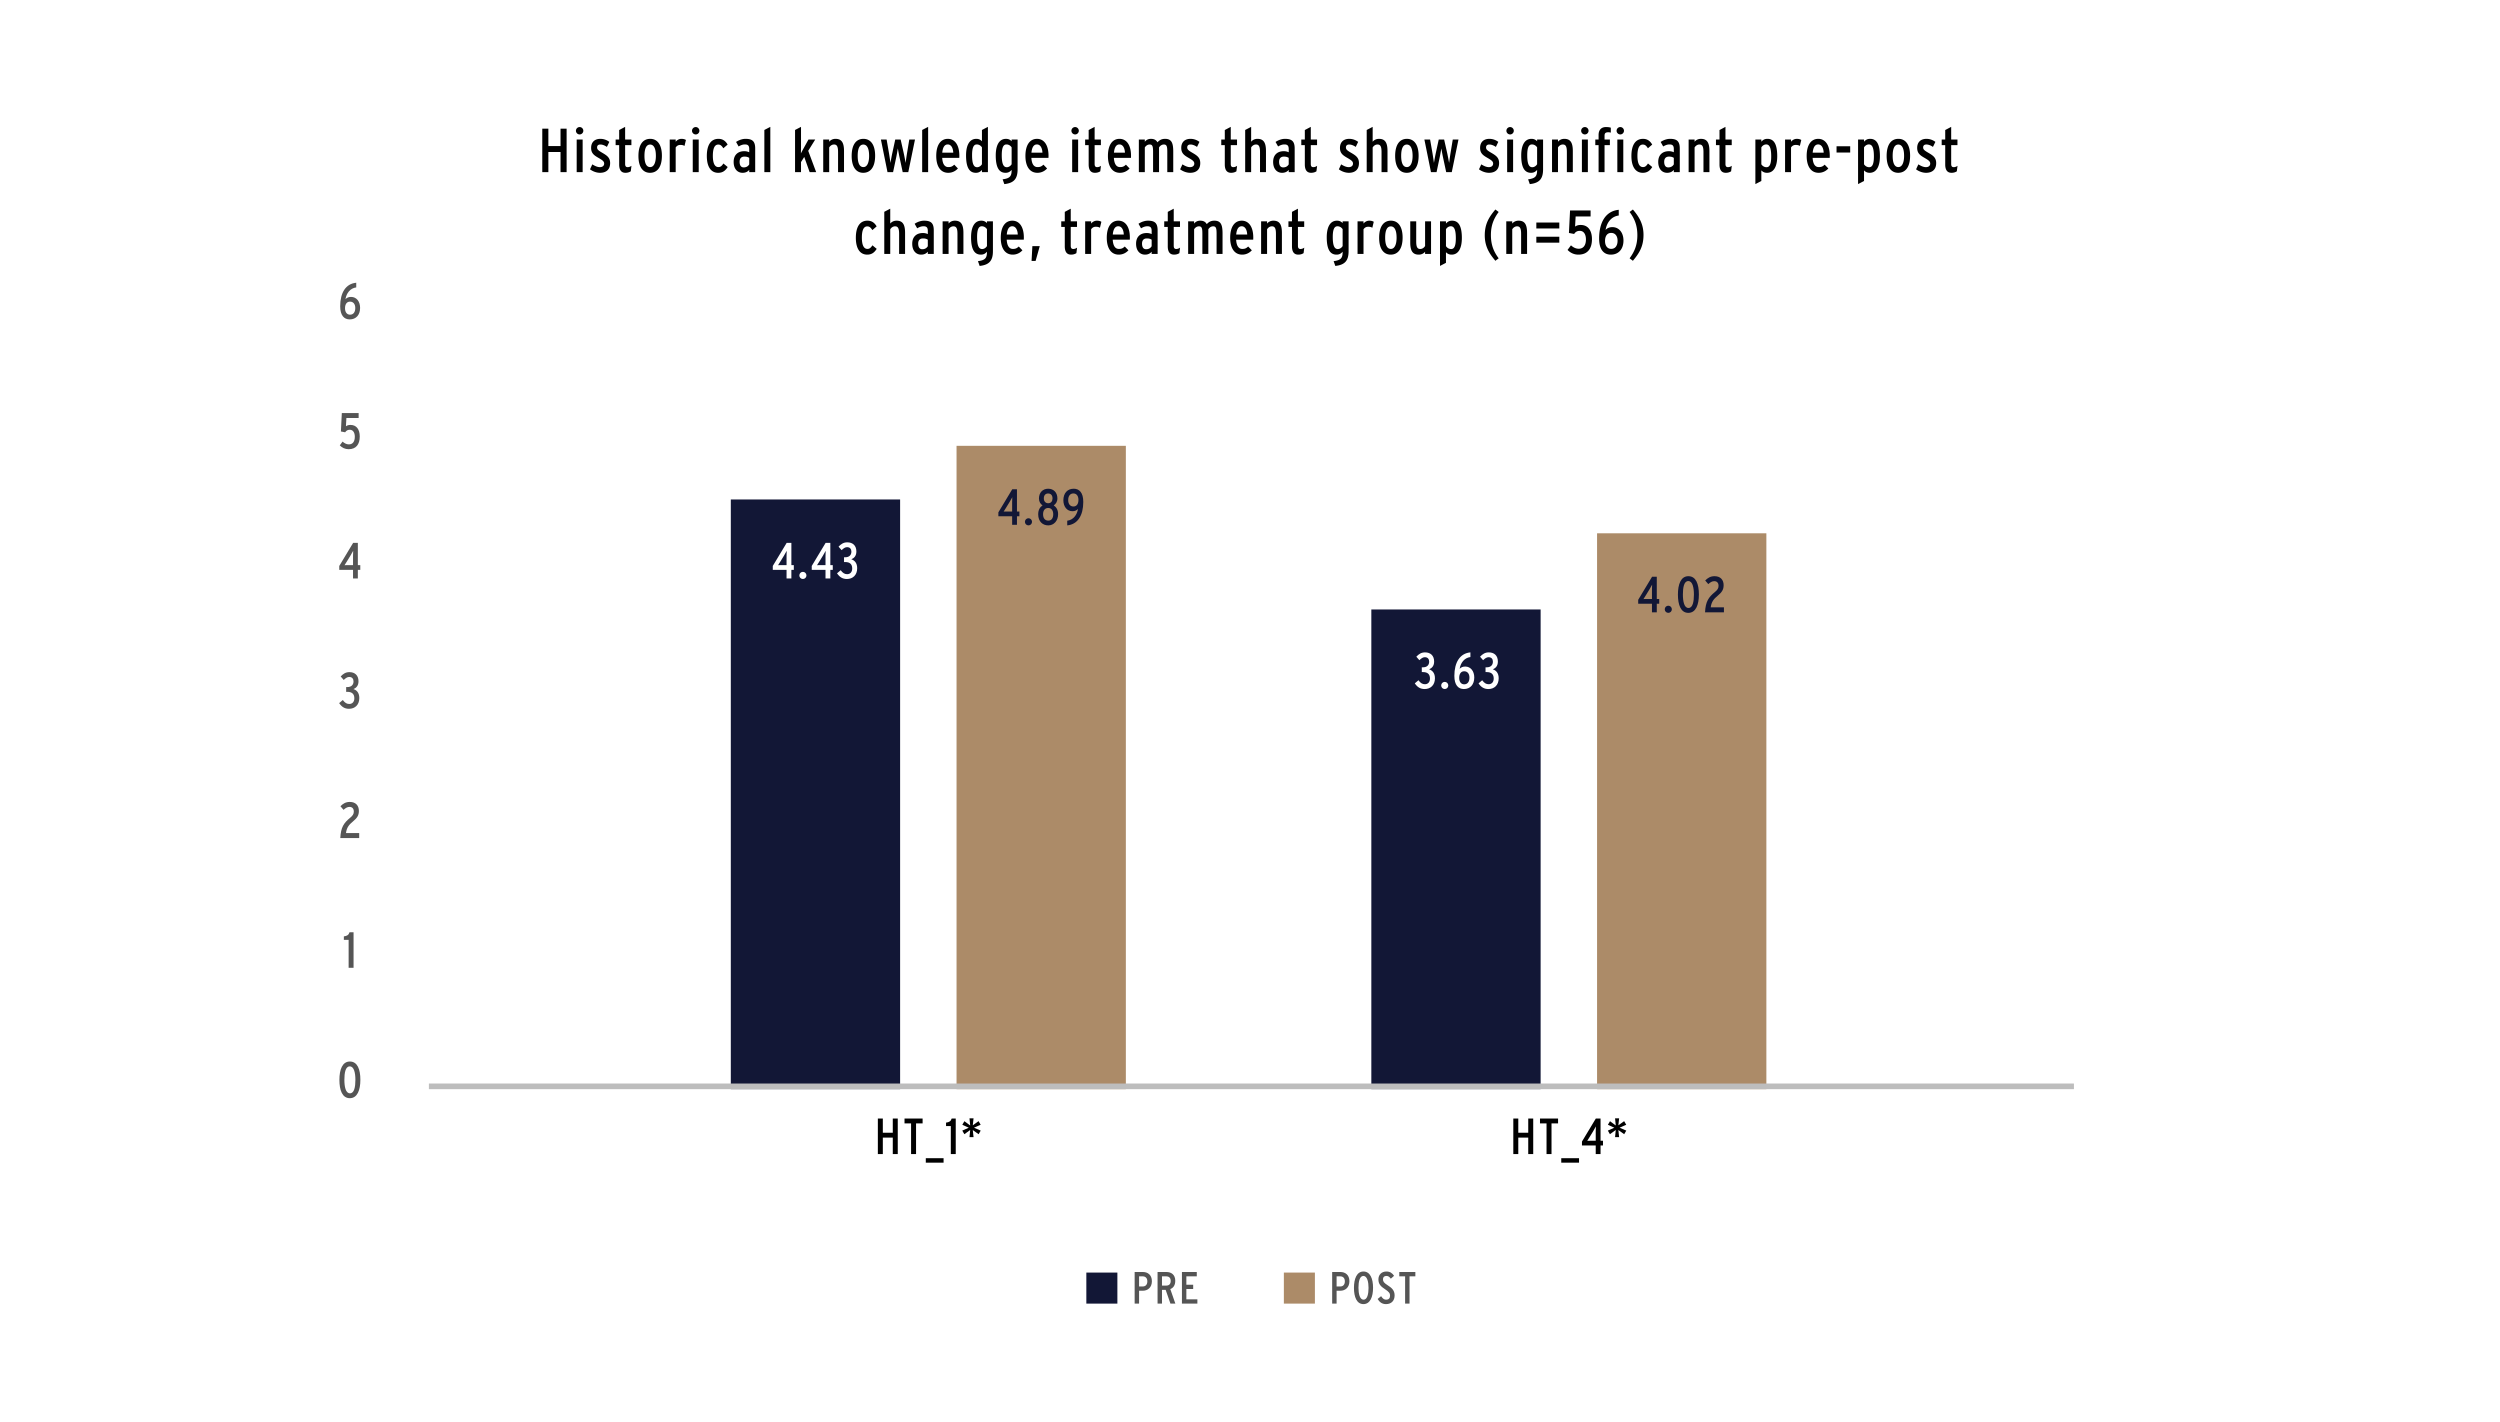 <svg width="886" height="504" viewBox="0 0 886 504" fill="none" xmlns="http://www.w3.org/2000/svg">
    <path fill="#fff" d="M0 0h886v504H0z"/>
    <path d="M200.808 61V45.6h-2.156v6.16h-4.312V45.6h-2.156V61h2.156v-7.128h4.312V61h2.156zm5.923-14.652c0-.726-.594-1.32-1.298-1.32-.726 0-1.32.594-1.32 1.32 0 .704.594 1.298 1.32 1.298.704 0 1.298-.594 1.298-1.298zM206.489 61V49.45h-2.112V61h2.112zm9.74-3.168c0-1.892-.99-2.64-2.728-3.652-1.562-.902-1.892-1.254-1.892-1.958 0-.572.352-1.012 1.144-1.012.726 0 1.584.33 2.332.858l.858-1.782a5.225 5.225 0 0 0-3.146-1.078c-2.09 0-3.3 1.21-3.3 3.212 0 1.826.968 2.574 2.398 3.41 1.606.924 2.222 1.342 2.222 2.156 0 .748-.572 1.254-1.518 1.254-.77 0-1.628-.33-2.684-.99l-.814 1.76c1.012.748 2.31 1.232 3.542 1.232 2.244 0 3.586-1.21 3.586-3.41zm7.561.924a2.169 2.169 0 0 1-1.364.484c-.572 0-.88-.33-.88-1.144V51.43h2.222v-1.98h-2.222v-4.488l-2.112 1.122v3.366h-1.254v1.98h1.254v6.864c0 1.87.682 2.948 2.222 2.948.792 0 1.386-.198 1.892-.528l.242-1.958zm10.787-3.564c0-4.026-1.694-5.984-4.136-5.984-2.574 0-4.18 2.024-4.18 6.072s1.694 5.962 4.092 5.962c2.552 0 4.224-2.002 4.224-6.05zm-2.134.044c0 2.398-.704 3.982-2.024 3.982s-2.024-1.342-2.024-3.982.682-4.004 2.002-4.004c1.32 0 2.046 1.386 2.046 4.004zm10.649-5.632c-.352-.22-.858-.396-1.584-.396-.858 0-1.584.44-2.046 1.034v-.792h-2.112V61h2.112v-8.734c.484-.704 1.056-.902 1.65-.902.66 0 1.056.11 1.474.352l.506-2.112zm4.773-3.256c0-.726-.594-1.32-1.298-1.32-.726 0-1.32.594-1.32 1.32 0 .704.594 1.298 1.32 1.298.704 0 1.298-.594 1.298-1.298zM247.623 61V49.45h-2.112V61h2.112zm10.268-1.804-1.518-1.254c-.572.902-1.056 1.276-1.76 1.276-1.386 0-1.98-1.54-1.98-3.982 0-2.53.572-4.004 1.914-4.004.748 0 1.21.374 1.804 1.32l1.518-1.32c-.66-1.122-1.584-2.024-3.256-2.024-2.574 0-4.114 2.024-4.114 6.072s1.628 5.962 4.026 5.962c1.672 0 2.596-.836 3.366-2.046zM267.64 61v-8.338c0-2.574-.968-3.454-3.454-3.454-1.056 0-2.266.396-3.322 1.1l.902 1.606c.88-.528 1.54-.726 2.266-.726 1.122 0 1.496.528 1.496 1.65v1.122a4.09 4.09 0 0 0-1.76-.374c-2.2 0-3.762 1.276-3.762 3.784 0 2.596 1.452 3.872 3.146 3.872 1.034 0 1.782-.352 2.376-1.034V61h2.112zm-2.112-2.75c-.396.682-1.056 1.078-1.958 1.078-.902 0-1.452-.638-1.452-2.002 0-1.254.682-1.826 1.672-1.826.792 0 1.232.132 1.738.44v2.31zM273 61V44.962l-2.112 1.1V61H273zm16.246 0-2.816-7.546 2.486-4.004h-2.398l-1.738 3.146c-.286.528-.726 1.32-.946 1.782.022-.572.044-1.76.044-2.486v-6.93l-2.112 1.1V61h2.112v-3.564l1.144-1.826 1.914 5.39h2.31zm9.874 0v-7.458c0-2.904-.792-4.334-3.014-4.334-.99 0-1.782.44-2.244 1.034v-.792h-2.112V61h2.112v-8.734c.418-.682 1.056-1.056 1.716-1.056 1.056 0 1.43.77 1.43 2.684V61h2.112zm11.028-5.808c0-4.026-1.694-5.984-4.136-5.984-2.574 0-4.18 2.024-4.18 6.072s1.694 5.962 4.092 5.962c2.552 0 4.224-2.002 4.224-6.05zm-2.134.044c0 2.398-.704 3.982-2.024 3.982s-2.024-1.342-2.024-3.982.682-4.004 2.002-4.004c1.32 0 2.046 1.386 2.046 4.004zm16.259-5.786h-2.024l-.814 4.928c-.11.66-.418 2.816-.484 3.366a83.615 83.615 0 0 0-.66-3.41l-1.1-4.884h-1.914l-1.056 4.884c-.154.66-.55 2.838-.638 3.41-.066-.55-.396-2.684-.506-3.366l-.858-4.928h-2.024L314.527 61h1.98l1.166-5.5c.154-.77.44-2.354.528-2.904.088.55.374 2.112.528 2.838L319.917 61h1.98l2.376-11.55zM328.93 61V44.962l-2.112 1.1V61h2.112zm11.06-5.808c0-4.026-1.76-5.984-4.07-5.984-2.442 0-4.114 2.024-4.114 6.072 0 3.63 1.496 5.962 4.246 5.962 1.474 0 2.64-.66 3.432-1.54l-1.298-1.342c-.66.616-1.122.858-2.09.858-1.232 0-2.046-.99-2.178-3.278h6.05c.022-.22.022-.55.022-.748zm-2.156-1.078h-3.894c.176-1.98.858-2.926 1.936-2.926 1.188 0 1.892 1.21 1.958 2.926zM350.115 61V44.962l-2.112 1.1v4.004c-.572-.594-1.188-.858-2.002-.858-2.288 0-3.63 2.046-3.63 5.896 0 4.598 1.386 6.138 3.476 6.138 1.034 0 1.606-.418 2.156-1.012V61h2.112zm-2.112-2.794c-.374.616-1.012 1.056-1.716 1.056-1.21 0-1.782-1.254-1.782-4.268 0-2.728.572-3.806 1.672-3.806.66 0 1.364.33 1.826 1.034v5.984zm12.633 1.782V49.45h-2.112v.616c-.572-.594-1.188-.858-2.002-.858-2.288 0-3.63 2.046-3.63 5.896 0 4.598 1.386 6.138 3.476 6.138 1.034 0 1.606-.418 2.156-1.034v.088c0 2.178-.638 2.926-3.19 3.256l.594 1.694c3.498-.374 4.708-1.958 4.708-5.258zm-2.112-1.782c-.374.616-1.012 1.056-1.716 1.056-1.21 0-1.782-1.254-1.782-4.268 0-2.728.572-3.806 1.672-3.806.66 0 1.364.33 1.826 1.034v5.984zm13.073-3.014c0-4.026-1.76-5.984-4.07-5.984-2.442 0-4.114 2.024-4.114 6.072 0 3.63 1.496 5.962 4.246 5.962 1.474 0 2.64-.66 3.432-1.54l-1.298-1.342c-.66.616-1.122.858-2.09.858-1.232 0-2.046-.99-2.178-3.278h6.05c.022-.22.022-.55.022-.748zm-2.156-1.078h-3.894c.176-1.98.858-2.926 1.936-2.926 1.188 0 1.892 1.21 1.958 2.926zm12.89-7.766c0-.726-.594-1.32-1.298-1.32-.726 0-1.32.594-1.32 1.32 0 .704.594 1.298 1.32 1.298.704 0 1.298-.594 1.298-1.298zM382.089 61V49.45h-2.112V61h2.112zm8.09-2.244a2.169 2.169 0 0 1-1.364.484c-.572 0-.88-.33-.88-1.144V51.43h2.222v-1.98h-2.222v-4.488l-2.112 1.122v3.366h-1.254v1.98h1.254v6.864c0 1.87.682 2.948 2.222 2.948.792 0 1.386-.198 1.892-.528l.242-1.958zm10.656-3.564c0-4.026-1.76-5.984-4.07-5.984-2.442 0-4.114 2.024-4.114 6.072 0 3.63 1.496 5.962 4.246 5.962 1.474 0 2.64-.66 3.432-1.54l-1.298-1.342c-.66.616-1.122.858-2.09.858-1.232 0-2.046-.99-2.178-3.278h6.05c.022-.22.022-.55.022-.748zm-2.156-1.078h-3.894c.176-1.98.858-2.926 1.936-2.926 1.188 0 1.892 1.21 1.958 2.926zM415.799 61v-7.238c0-3.058-.572-4.554-2.882-4.554-1.034 0-1.892.308-2.706 1.232-.484-.836-1.188-1.232-2.332-1.232-.99 0-1.694.44-2.156 1.034v-.792h-2.112V61h2.112v-8.734c.418-.682 1.056-1.056 1.716-1.056 1.056 0 1.21.77 1.21 2.684V61h2.112v-8.734c.418-.682 1.056-1.056 1.716-1.056 1.056 0 1.21.77 1.21 2.684V61h2.112zm9.571-3.168c0-1.892-.99-2.64-2.728-3.652-1.562-.902-1.892-1.254-1.892-1.958 0-.572.352-1.012 1.144-1.012.726 0 1.584.33 2.332.858l.858-1.782a5.225 5.225 0 0 0-3.146-1.078c-2.09 0-3.3 1.21-3.3 3.212 0 1.826.968 2.574 2.398 3.41 1.606.924 2.222 1.342 2.222 2.156 0 .748-.572 1.254-1.518 1.254-.77 0-1.628-.33-2.684-.99l-.814 1.76c1.012.748 2.31 1.232 3.542 1.232 2.244 0 3.586-1.21 3.586-3.41zm13.055.924a2.169 2.169 0 0 1-1.364.484c-.572 0-.88-.33-.88-1.144V51.43h2.222v-1.98h-2.222v-4.488l-2.112 1.122v3.366h-1.254v1.98h1.254v6.864c0 1.87.682 2.948 2.222 2.948.792 0 1.386-.198 1.892-.528l.242-1.958zM448.662 61v-7.458c0-2.904-.792-4.334-3.014-4.334-.99 0-1.782.44-2.244 1.034v-5.28l-2.112 1.1V61h2.112v-8.734c.418-.682 1.056-1.056 1.716-1.056 1.056 0 1.43.77 1.43 2.684V61h2.112zm10.171 0v-8.338c0-2.574-.968-3.454-3.454-3.454-1.056 0-2.266.396-3.322 1.1l.902 1.606c.88-.528 1.54-.726 2.266-.726 1.122 0 1.496.528 1.496 1.65v1.122a4.09 4.09 0 0 0-1.76-.374c-2.2 0-3.762 1.276-3.762 3.784 0 2.596 1.452 3.872 3.146 3.872 1.034 0 1.782-.352 2.376-1.034V61h2.112zm-2.112-2.75c-.396.682-1.056 1.078-1.958 1.078-.902 0-1.452-.638-1.452-2.002 0-1.254.682-1.826 1.672-1.826.792 0 1.232.132 1.738.44v2.31zm10.067.506a2.169 2.169 0 0 1-1.364.484c-.572 0-.88-.33-.88-1.144V51.43h2.222v-1.98h-2.222v-4.488l-2.112 1.122v3.366h-1.254v1.98h1.254v6.864c0 1.87.682 2.948 2.222 2.948.792 0 1.386-.198 1.892-.528l.242-1.958zm14.829-.924c0-1.892-.99-2.64-2.728-3.652-1.562-.902-1.892-1.254-1.892-1.958 0-.572.352-1.012 1.144-1.012.726 0 1.584.33 2.332.858l.858-1.782a5.225 5.225 0 0 0-3.146-1.078c-2.09 0-3.3 1.21-3.3 3.212 0 1.826.968 2.574 2.398 3.41 1.606.924 2.222 1.342 2.222 2.156 0 .748-.572 1.254-1.518 1.254-.77 0-1.628-.33-2.684-.99l-.814 1.76c1.012.748 2.31 1.232 3.542 1.232 2.244 0 3.586-1.21 3.586-3.41zM491.73 61v-7.458c0-2.904-.792-4.334-3.014-4.334-.99 0-1.782.44-2.244 1.034v-5.28l-2.112 1.1V61h2.112v-8.734c.418-.682 1.056-1.056 1.716-1.056 1.056 0 1.43.77 1.43 2.684V61h2.112zm11.028-5.808c0-4.026-1.694-5.984-4.136-5.984-2.574 0-4.18 2.024-4.18 6.072s1.694 5.962 4.092 5.962c2.552 0 4.224-2.002 4.224-6.05zm-2.134.044c0 2.398-.704 3.982-2.024 3.982s-2.024-1.342-2.024-3.982.682-4.004 2.002-4.004c1.32 0 2.046 1.386 2.046 4.004zm16.259-5.786h-2.024l-.814 4.928c-.11.66-.418 2.816-.484 3.366a83.615 83.615 0 0 0-.66-3.41l-1.1-4.884h-1.914l-1.056 4.884c-.154.66-.55 2.838-.638 3.41-.066-.55-.396-2.684-.506-3.366l-.858-4.928h-2.024L507.137 61h1.98l1.166-5.5c.154-.77.44-2.354.528-2.904.088.55.374 2.112.528 2.838L512.527 61h1.98l2.376-11.55zm14.397 8.382c0-1.892-.99-2.64-2.728-3.652-1.562-.902-1.892-1.254-1.892-1.958 0-.572.352-1.012 1.144-1.012.726 0 1.584.33 2.332.858l.858-1.782a5.225 5.225 0 0 0-3.146-1.078c-2.09 0-3.3 1.21-3.3 3.212 0 1.826.968 2.574 2.398 3.41 1.606.924 2.222 1.342 2.222 2.156 0 .748-.572 1.254-1.518 1.254-.77 0-1.628-.33-2.684-.99l-.814 1.76c1.012.748 2.31 1.232 3.542 1.232 2.244 0 3.586-1.21 3.586-3.41zm5.207-11.484c0-.726-.594-1.32-1.298-1.32-.726 0-1.32.594-1.32 1.32 0 .704.594 1.298 1.32 1.298.704 0 1.298-.594 1.298-1.298zM536.245 61V49.45h-2.112V61h2.112zm10.62-1.012V49.45h-2.112v.616c-.572-.594-1.188-.858-2.002-.858-2.288 0-3.63 2.046-3.63 5.896 0 4.598 1.386 6.138 3.476 6.138 1.034 0 1.606-.418 2.156-1.034v.088c0 2.178-.638 2.926-3.19 3.256l.594 1.694c3.498-.374 4.708-1.958 4.708-5.258zm-2.112-1.782c-.374.616-1.012 1.056-1.716 1.056-1.21 0-1.782-1.254-1.782-4.268 0-2.728.572-3.806 1.672-3.806.66 0 1.364.33 1.826 1.034v5.984zM557.408 61v-7.458c0-2.904-.792-4.334-3.014-4.334-.99 0-1.782.44-2.244 1.034v-.792h-2.112V61h2.112v-8.734c.418-.682 1.056-1.056 1.716-1.056 1.056 0 1.43.77 1.43 2.684V61h2.112zm5.573-14.652c0-.726-.594-1.32-1.298-1.32-.726 0-1.32.594-1.32 1.32 0 .704.594 1.298 1.32 1.298.704 0 1.298-.594 1.298-1.298zM562.739 61V49.45h-2.112V61h2.112zm8.134-13.992v-1.76c-.484-.154-1.012-.22-1.738-.22-1.496 0-2.596.902-2.596 2.794v1.628h-1.166v1.98h1.166V61h2.112v-9.57h1.892v-1.98h-1.892v-1.342c0-.858.308-1.232 1.342-1.232.308 0 .616.044.88.132zm4.664-.66c0-.726-.594-1.32-1.298-1.32-.726 0-1.32.594-1.32 1.32 0 .704.594 1.298 1.32 1.298.704 0 1.298-.594 1.298-1.298zM575.295 61V49.45h-2.112V61h2.112zm10.268-1.804-1.518-1.254c-.572.902-1.056 1.276-1.76 1.276-1.386 0-1.98-1.54-1.98-3.982 0-2.53.572-4.004 1.914-4.004.748 0 1.21.374 1.804 1.32l1.518-1.32c-.66-1.122-1.584-2.024-3.256-2.024-2.574 0-4.114 2.024-4.114 6.072s1.628 5.962 4.026 5.962c1.672 0 2.596-.836 3.366-2.046zM595.312 61v-8.338c0-2.574-.968-3.454-3.454-3.454-1.056 0-2.266.396-3.322 1.1l.902 1.606c.88-.528 1.54-.726 2.266-.726 1.122 0 1.496.528 1.496 1.65v1.122a4.09 4.09 0 0 0-1.76-.374c-2.2 0-3.762 1.276-3.762 3.784 0 2.596 1.452 3.872 3.146 3.872 1.034 0 1.782-.352 2.376-1.034V61h2.112zm-2.112-2.75c-.396.682-1.056 1.078-1.958 1.078-.902 0-1.452-.638-1.452-2.002 0-1.254.682-1.826 1.672-1.826.792 0 1.232.132 1.738.44v2.31zM605.82 61v-7.458c0-2.904-.792-4.334-3.014-4.334-.99 0-1.782.44-2.244 1.034v-.792h-2.112V61h2.112v-8.734c.418-.682 1.056-1.056 1.716-1.056 1.056 0 1.43.77 1.43 2.684V61h2.112zm7.926-2.244a2.169 2.169 0 0 1-1.364.484c-.572 0-.88-.33-.88-1.144V51.43h2.222v-1.98h-2.222v-4.488l-2.112 1.122v3.366h-1.254v1.98h1.254v6.864c0 1.87.682 2.948 2.222 2.948.792 0 1.386-.198 1.892-.528l.242-1.958zm16.105-3.41c0-4.598-1.386-6.138-3.476-6.138-1.034 0-1.606.418-2.156 1.012v-.77h-2.112v15.796l2.112-1.1v-3.762c.572.594 1.188.858 2.002.858 2.288 0 3.63-2.046 3.63-5.896zm-2.134.11c0 2.728-.572 3.806-1.672 3.806-.66 0-1.364-.33-1.826-1.034v-5.984c.374-.616 1.012-1.056 1.716-1.056 1.21 0 1.782 1.254 1.782 4.268zm10.654-5.852c-.352-.22-.858-.396-1.584-.396-.858 0-1.584.44-2.046 1.034v-.792h-2.112V61h2.112v-8.734c.484-.704 1.056-.902 1.65-.902.66 0 1.056.11 1.474.352l.506-2.112zm10.096 5.588c0-4.026-1.76-5.984-4.07-5.984-2.442 0-4.114 2.024-4.114 6.072 0 3.63 1.496 5.962 4.246 5.962 1.474 0 2.64-.66 3.432-1.54l-1.298-1.342c-.66.616-1.122.858-2.09.858-1.232 0-2.046-.99-2.178-3.278h6.05c.022-.22.022-.55.022-.748zm-2.156-1.078h-3.894c.176-1.98.858-2.926 1.936-2.926 1.188 0 1.892 1.21 1.958 2.926zm9.399-.066v-2.2h-4.84v2.2h4.84zm10.533 1.298c0-4.598-1.386-6.138-3.476-6.138-1.034 0-1.606.418-2.156 1.012v-.77h-2.112v15.796l2.112-1.1v-3.762c.572.594 1.188.858 2.002.858 2.288 0 3.63-2.046 3.63-5.896zm-2.134.11c0 2.728-.572 3.806-1.672 3.806-.66 0-1.364-.33-1.826-1.034v-5.984c.374-.616 1.012-1.056 1.716-1.056 1.21 0 1.782 1.254 1.782 4.268zm12.832-.264c0-4.026-1.694-5.984-4.136-5.984-2.574 0-4.18 2.024-4.18 6.072s1.694 5.962 4.092 5.962c2.552 0 4.224-2.002 4.224-6.05zm-2.134.044c0 2.398-.704 3.982-2.024 3.982s-2.024-1.342-2.024-3.982.682-4.004 2.002-4.004c1.32 0 2.046 1.386 2.046 4.004zm11.375 2.596c0-1.892-.99-2.64-2.728-3.652-1.562-.902-1.892-1.254-1.892-1.958 0-.572.352-1.012 1.144-1.012.726 0 1.584.33 2.332.858l.858-1.782a5.225 5.225 0 0 0-3.146-1.078c-2.09 0-3.3 1.21-3.3 3.212 0 1.826.968 2.574 2.398 3.41 1.606.924 2.222 1.342 2.222 2.156 0 .748-.572 1.254-1.518 1.254-.77 0-1.628-.33-2.684-.99l-.814 1.76c1.012.748 2.31 1.232 3.542 1.232 2.244 0 3.586-1.21 3.586-3.41zm7.561.924a2.169 2.169 0 0 1-1.364.484c-.572 0-.88-.33-.88-1.144V51.43h2.222v-1.98h-2.222v-4.488l-2.112 1.122v3.366h-1.254v1.98h1.254v6.864c0 1.87.682 2.948 2.222 2.948.792 0 1.386-.198 1.892-.528l.242-1.958zm-383.042 29.44-1.518-1.254c-.572.902-1.056 1.276-1.76 1.276-1.386 0-1.98-1.54-1.98-3.982 0-2.53.572-4.004 1.914-4.004.748 0 1.21.374 1.804 1.32l1.518-1.32c-.66-1.122-1.584-2.024-3.256-2.024-2.574 0-4.114 2.024-4.114 6.072s1.628 5.962 4.026 5.962c1.672 0 2.596-.836 3.366-2.046zM320.758 90v-7.458c0-2.904-.792-4.334-3.014-4.334-.99 0-1.782.44-2.244 1.034v-5.28l-2.112 1.1V90h2.112v-8.734c.418-.682 1.056-1.056 1.716-1.056 1.056 0 1.43.77 1.43 2.684V90h2.112zm10.17 0v-8.338c0-2.574-.968-3.454-3.454-3.454-1.056 0-2.266.396-3.322 1.1l.902 1.606c.88-.528 1.54-.726 2.266-.726 1.122 0 1.496.528 1.496 1.65v1.122a4.09 4.09 0 0 0-1.76-.374c-2.2 0-3.762 1.276-3.762 3.784 0 2.596 1.452 3.872 3.146 3.872 1.034 0 1.782-.352 2.376-1.034V90h2.112zm-2.112-2.75c-.396.682-1.056 1.078-1.958 1.078-.902 0-1.452-.638-1.452-2.002 0-1.254.682-1.826 1.672-1.826.792 0 1.232.132 1.738.44v2.31zM341.435 90v-7.458c0-2.904-.792-4.334-3.014-4.334-.99 0-1.782.44-2.244 1.034v-.792h-2.112V90h2.112v-8.734c.418-.682 1.056-1.056 1.716-1.056 1.056 0 1.43.77 1.43 2.684V90h2.112zm10.457-1.012V78.45h-2.112v.616c-.572-.594-1.188-.858-2.002-.858-2.288 0-3.63 2.046-3.63 5.896 0 4.598 1.386 6.138 3.476 6.138 1.034 0 1.606-.418 2.156-1.034v.088c0 2.178-.638 2.926-3.19 3.256l.594 1.694c3.498-.374 4.708-1.958 4.708-5.258zm-2.112-1.782c-.374.616-1.012 1.056-1.716 1.056-1.21 0-1.782-1.254-1.782-4.268 0-2.728.572-3.806 1.672-3.806.66 0 1.364.33 1.826 1.034v5.984zm13.073-3.014c0-4.026-1.76-5.984-4.07-5.984-2.442 0-4.114 2.024-4.114 6.072 0 3.63 1.496 5.962 4.246 5.962 1.474 0 2.64-.66 3.432-1.54l-1.298-1.342c-.66.616-1.122.858-2.09.858-1.232 0-2.046-.99-2.178-3.278h6.05c.022-.22.022-.55.022-.748zm-2.156-1.078h-3.894c.176-1.98.858-2.926 1.936-2.926 1.188 0 1.892 1.21 1.958 2.926zm7.792 4.114h-2.618l-.286 5.258h1.43l1.474-5.258zm13.226.528a2.169 2.169 0 0 1-1.364.484c-.572 0-.88-.33-.88-1.144V80.43h2.222v-1.98h-2.222v-4.488l-2.112 1.122v3.366h-1.254v1.98h1.254v6.864c0 1.87.682 2.948 2.222 2.948.792 0 1.386-.198 1.892-.528l.242-1.958zm8.609-9.152c-.352-.22-.858-.396-1.584-.396-.858 0-1.584.44-2.046 1.034v-.792h-2.112V90h2.112v-8.734c.484-.704 1.056-.902 1.65-.902.66 0 1.056.11 1.474.352l.506-2.112zm10.097 5.588c0-4.026-1.76-5.984-4.07-5.984-2.442 0-4.114 2.024-4.114 6.072 0 3.63 1.496 5.962 4.246 5.962 1.474 0 2.64-.66 3.432-1.54l-1.298-1.342c-.66.616-1.122.858-2.09.858-1.232 0-2.046-.99-2.178-3.278h6.05c.022-.22.022-.55.022-.748zm-2.156-1.078h-3.894c.176-1.98.858-2.926 1.936-2.926 1.188 0 1.892 1.21 1.958 2.926zM410.259 90v-8.338c0-2.574-.968-3.454-3.454-3.454-1.056 0-2.266.396-3.322 1.1l.902 1.606c.88-.528 1.54-.726 2.266-.726 1.122 0 1.496.528 1.496 1.65v1.122a4.09 4.09 0 0 0-1.76-.374c-2.2 0-3.762 1.276-3.762 3.784 0 2.596 1.452 3.872 3.146 3.872 1.034 0 1.782-.352 2.376-1.034V90h2.112zm-2.112-2.75c-.396.682-1.056 1.078-1.958 1.078-.902 0-1.452-.638-1.452-2.002 0-1.254.682-1.826 1.672-1.826.792 0 1.232.132 1.738.44v2.31zm10.067.506a2.169 2.169 0 0 1-1.364.484c-.572 0-.88-.33-.88-1.144V80.43h2.222v-1.98h-2.222v-4.488l-2.112 1.122v3.366h-1.254v1.98h1.254v6.864c0 1.87.682 2.948 2.222 2.948.792 0 1.386-.198 1.892-.528l.242-1.958zM433.269 90v-7.238c0-3.058-.572-4.554-2.882-4.554-1.034 0-1.892.308-2.706 1.232-.484-.836-1.188-1.232-2.332-1.232-.99 0-1.694.44-2.156 1.034v-.792h-2.112V90h2.112v-8.734c.418-.682 1.056-1.056 1.716-1.056 1.056 0 1.21.77 1.21 2.684V90h2.112v-8.734c.418-.682 1.056-1.056 1.716-1.056 1.056 0 1.21.77 1.21 2.684V90h2.112zm10.891-5.808c0-4.026-1.76-5.984-4.07-5.984-2.442 0-4.114 2.024-4.114 6.072 0 3.63 1.496 5.962 4.246 5.962 1.474 0 2.64-.66 3.432-1.54l-1.298-1.342c-.66.616-1.122.858-2.09.858-1.232 0-2.046-.99-2.178-3.278h6.05c.022-.22.022-.55.022-.748zm-2.156-1.078h-3.894c.176-1.98.858-2.926 1.936-2.926 1.188 0 1.892 1.21 1.958 2.926zM454.307 90v-7.458c0-2.904-.792-4.334-3.014-4.334-.99 0-1.782.44-2.244 1.034v-.792h-2.112V90h2.112v-8.734c.418-.682 1.056-1.056 1.716-1.056 1.056 0 1.43.77 1.43 2.684V90h2.112zm7.926-2.244a2.169 2.169 0 0 1-1.364.484c-.572 0-.88-.33-.88-1.144V80.43h2.222v-1.98h-2.222v-4.488l-2.112 1.122v3.366h-1.254v1.98h1.254v6.864c0 1.87.682 2.948 2.222 2.948.792 0 1.386-.198 1.892-.528l.242-1.958zm15.709 1.232V78.45h-2.112v.616c-.572-.594-1.188-.858-2.002-.858-2.288 0-3.63 2.046-3.63 5.896 0 4.598 1.386 6.138 3.476 6.138 1.034 0 1.606-.418 2.156-1.034v.088c0 2.178-.638 2.926-3.19 3.256l.594 1.694c3.498-.374 4.708-1.958 4.708-5.258zm-2.112-1.782c-.374.616-1.012 1.056-1.716 1.056-1.21 0-1.782-1.254-1.782-4.268 0-2.728.572-3.806 1.672-3.806.66 0 1.364.33 1.826 1.034v5.984zm11.028-8.602c-.352-.22-.858-.396-1.584-.396-.858 0-1.584.44-2.046 1.034v-.792h-2.112V90h2.112v-8.734c.484-.704 1.056-.902 1.65-.902.66 0 1.056.11 1.474.352l.506-2.112zm10.228 5.588c0-4.026-1.694-5.984-4.136-5.984-2.574 0-4.18 2.024-4.18 6.072s1.694 5.962 4.092 5.962c2.552 0 4.224-2.002 4.224-6.05zm-2.134.044c0 2.398-.704 3.982-2.024 3.982s-2.024-1.342-2.024-3.982.682-4.004 2.002-4.004c1.32 0 2.046 1.386 2.046 4.004zM507.163 90V78.45h-2.112v8.734c-.418.682-1.056 1.056-1.716 1.056-1.056 0-1.43-.77-1.43-2.684V78.45h-2.112v7.458c0 2.904.792 4.334 3.014 4.334.99 0 1.782-.44 2.244-1.034V90h2.112zm10.919-5.654c0-4.598-1.386-6.138-3.476-6.138-1.034 0-1.606.418-2.156 1.012v-.77h-2.112v15.796l2.112-1.1v-3.762c.572.594 1.188.858 2.002.858 2.288 0 3.63-2.046 3.63-5.896zm-2.134.11c0 2.728-.572 3.806-1.672 3.806-.66 0-1.364-.33-1.826-1.034v-5.984c.374-.616 1.012-1.056 1.716-1.056 1.21 0 1.782 1.254 1.782 4.268zm15.179 7.084c-1.672-2.244-2.75-4.62-2.75-8.25 0-3.542 1.078-5.896 2.75-8.162l-1.166-.88c-2.134 2.552-3.762 4.972-3.762 9.152 0 4.048 1.716 6.6 3.762 9.02l1.166-.88zM541.194 90v-7.458c0-2.904-.792-4.334-3.014-4.334-.99 0-1.782.44-2.244 1.034v-.792h-2.112V90h2.112v-8.734c.418-.682 1.056-1.056 1.716-1.056 1.056 0 1.43.77 1.43 2.684V90h2.112zm11.424-9.042v-2.09h-8.14v2.09h8.14zm0 5.038v-2.09h-8.14v2.09h8.14zm11.572-1.232c0-3.124-1.43-5.038-4.004-5.038-.902 0-1.43.22-1.98.572l.198-3.586h5.302V74.6h-7.282l-.396 7.964 1.848.352c.462-.704 1.034-1.1 2.002-1.1 1.474 0 2.178 1.342 2.178 3.036 0 2.068-.902 3.3-2.574 3.3-1.034 0-1.98-.506-2.728-1.21l-1.21 1.628c.968 1.012 2.266 1.672 3.828 1.672 3.234 0 4.818-2.09 4.818-5.478zm11.168.484c0-2.794-1.584-4.752-3.916-4.752-1.078 0-1.848.352-2.42.99.418-2.618 2.046-4.774 4.664-5.104v-2.024c-4.51.418-6.952 4.268-6.952 10.186 0 3.982 1.694 5.698 4.136 5.698 2.75 0 4.488-1.958 4.488-4.994zm-2.09.044c0 1.782-.814 2.904-2.266 2.904-1.386 0-2.178-1.144-2.178-2.772 0-1.804.792-2.882 2.178-2.882 1.43 0 2.266 1.122 2.266 2.75zm9.191-2.024c0-4.048-1.716-6.6-3.762-9.02l-1.166.88c1.672 2.244 2.75 4.62 2.75 8.25 0 3.542-1.078 5.896-2.75 8.162l1.166.88c2.134-2.552 3.762-4.972 3.762-9.152z" fill="#000"/>
    <path d="M127.62 109.112c0-2.286-1.296-3.888-3.204-3.888-.882 0-1.512.288-1.98.81.342-2.142 1.674-3.906 3.816-4.176v-1.656c-3.69.342-5.688 3.492-5.688 8.334 0 3.258 1.386 4.662 3.384 4.662 2.25 0 3.672-1.602 3.672-4.086zm-1.71.036c0 1.458-.666 2.376-1.854 2.376-1.134 0-1.782-.936-1.782-2.268 0-1.476.648-2.358 1.782-2.358 1.17 0 1.854.918 1.854 2.25zm1.585 45.568c0-2.556-1.17-4.122-3.276-4.122-.738 0-1.17.18-1.62.468l.162-2.934h4.338V146.4h-5.958l-.324 6.516 1.512.288c.378-.576.846-.9 1.638-.9 1.206 0 1.782 1.098 1.782 2.484 0 1.692-.738 2.7-2.106 2.7-.846 0-1.62-.414-2.232-.99l-.99 1.332c.792.828 1.854 1.368 3.132 1.368 2.646 0 3.942-1.71 3.942-4.482zm.19 47.242v-1.674h-.864V192.4h-1.674l-4.914 8.172v1.386h4.878V205h1.71v-3.042h.864zm-2.52-6.75c-.018.63-.054 1.188-.054 1.8v3.276h-1.71c-.504 0-.936.018-1.296.018.288-.432.522-.81.882-1.404l1.224-1.998c.378-.612.666-1.17.954-1.692zm2.175 52.174c0-1.998-1.062-2.844-2.07-3.168 1.008-.432 1.782-1.224 1.782-2.772 0-2.142-1.332-3.24-3.222-3.24-1.332 0-2.196.594-3.096 1.53l1.08 1.242c.72-.684 1.278-1.062 1.944-1.062 1.08 0 1.53.72 1.53 1.584 0 1.278-.864 1.998-2.16 1.998h-.45v1.692h.414c1.638 0 2.484.756 2.484 2.286 0 1.296-.756 2.016-1.782 2.016-.864 0-1.53-.36-2.304-1.404l-1.296 1.098c.9 1.332 1.944 2.016 3.51 2.016 2.052 0 3.636-1.368 3.636-3.816zM127.297 297v-1.764h-4.68c.252-1.998 1.116-2.988 2.466-4.104 1.548-1.278 2.106-2.214 2.106-3.744 0-1.89-1.116-3.186-3.222-3.186-1.494 0-2.466.666-3.312 1.53l1.098 1.278c.702-.648 1.35-1.044 2.106-1.044.954 0 1.53.594 1.53 1.656 0 .864-.396 1.458-1.278 2.178-2.286 1.872-3.312 3.384-3.51 7.2h6.696zm-1.996 46v-12.6h-1.44c-.27.954-.864 1.314-1.998 1.458v1.224h1.692V343h1.746zm2.416 39.682c0-3.708-1.044-6.48-3.726-6.48-2.664 0-3.708 2.862-3.708 6.516s1.026 6.48 3.69 6.48c2.664 0 3.744-2.862 3.744-6.516zm-1.764.036c0 2.466-.396 4.752-1.926 4.752-1.53 0-1.98-2.34-1.98-4.788 0-2.466.378-4.752 1.908-4.752 1.53 0 1.998 2.34 1.998 4.788z" fill="#555"/>
    <path d="M318.166 409v-12.6h-1.764v5.04h-3.528v-5.04h-1.764V409h1.764v-5.832h3.528V409h1.764zm8.806-10.872V396.4h-6.408v1.728h2.322V409h1.764v-10.872h2.322zm7.432 13.932v-1.584h-6.3v1.584h6.3zm4.312-3.06v-12.6h-1.44c-.27.954-.864 1.314-1.998 1.458v1.224h1.692V409h1.746zm8.846-8.316-2.376-1.026 2.358-1.044-.738-1.278-2.052 1.476.27-2.466h-1.44l.252 2.52-2.052-1.512-.738 1.26 2.286 1.044-2.304 1.026.738 1.278 2.07-1.494-.252 2.538h1.44l-.27-2.52 2.07 1.476.738-1.278z" fill="#000"/>
    <path fill="#AC8B68" d="M399 386h-60V158h60z"/>
    <path d="M361.275 182.958v-1.674h-.864V173.4h-1.674l-4.914 8.172v1.386h4.878V186h1.71v-3.042h.864zm-2.52-6.75c-.018.63-.054 1.188-.054 1.8v3.276h-1.71c-.504 0-.936.018-1.296.018.288-.432.522-.81.882-1.404l1.224-1.998c.378-.612.666-1.17.954-1.692zm6.995 8.73c0-.702-.558-1.278-1.26-1.278s-1.26.576-1.26 1.278c0 .702.558 1.26 1.26 1.26s1.26-.558 1.26-1.26zm9.241-2.736c0-1.476-.63-2.484-1.548-3.096.72-.468 1.296-1.296 1.296-2.466 0-2.052-1.296-3.438-3.258-3.438-1.926 0-3.276 1.35-3.276 3.474 0 1.116.522 1.944 1.278 2.43-.882.594-1.548 1.548-1.548 3.168 0 2.628 1.656 3.924 3.564 3.924 1.962 0 3.492-1.566 3.492-3.996zm-1.98-5.562c0 .972-.522 1.71-1.53 1.71-.972 0-1.548-.738-1.548-1.71 0-1.098.558-1.746 1.53-1.746s1.548.648 1.548 1.746zm.252 5.598c0 1.476-.666 2.268-1.728 2.268-1.134 0-1.872-.756-1.872-2.268 0-1.35.684-2.214 1.818-2.214 1.116 0 1.782.864 1.782 2.214zm10.648-4.374c0-3.258-1.386-4.662-3.384-4.662-2.25 0-3.672 1.602-3.672 4.086 0 2.286 1.296 3.888 3.204 3.888.882 0 1.512-.288 1.98-.81-.342 2.142-1.674 3.906-3.816 4.176v1.656c3.69-.342 5.688-3.492 5.688-8.334zm-1.71-.72c0 1.476-.648 2.358-1.782 2.358-1.17 0-1.854-.918-1.854-2.25 0-1.458.666-2.376 1.854-2.376 1.134 0 1.782.936 1.782 2.268zM319 386h-60V177h60z" fill="#121736"/>
    <path d="M281.328 201.958v-1.674h-.864V192.4h-1.674l-4.914 8.172v1.386h4.878V205h1.71v-3.042h.864zm-2.52-6.75c-.018.63-.054 1.188-.054 1.8v3.276h-1.71c-.504 0-.936.018-1.296.018.288-.432.522-.81.882-1.404l1.224-1.998c.378-.612.666-1.17.954-1.692zm6.995 8.73c0-.702-.558-1.278-1.26-1.278s-1.26.576-1.26 1.278c0 .702.558 1.26 1.26 1.26s1.26-.558 1.26-1.26zm9.331-1.98v-1.674h-.864V192.4h-1.674l-4.914 8.172v1.386h4.878V205h1.71v-3.042h.864zm-2.52-6.75c-.018.63-.054 1.188-.054 1.8v3.276h-1.71c-.504 0-.936.018-1.296.018.288-.432.522-.81.882-1.404l1.224-1.998c.378-.612.666-1.17.954-1.692zm11.171 6.174c0-1.998-1.062-2.844-2.07-3.168 1.008-.432 1.782-1.224 1.782-2.772 0-2.142-1.332-3.24-3.222-3.24-1.332 0-2.196.594-3.096 1.53l1.08 1.242c.72-.684 1.278-1.062 1.944-1.062 1.08 0 1.53.72 1.53 1.584 0 1.278-.864 1.998-2.16 1.998h-.45v1.692h.414c1.638 0 2.484.756 2.484 2.286 0 1.296-.756 2.016-1.782 2.016-.864 0-1.53-.36-2.304-1.404l-1.296 1.098c.9 1.332 1.944 2.016 3.51 2.016 2.052 0 3.636-1.368 3.636-3.816z" fill="#fff"/>
    <path d="M543.373 409v-12.6h-1.764v5.04h-3.528v-5.04h-1.764V409h1.764v-5.832h3.528V409h1.764zm8.806-10.872V396.4h-6.408v1.728h2.322V409h1.764v-10.872h2.322zm7.432 13.932v-1.584h-6.3v1.584h6.3zm8.489-6.102v-1.674h-.864V396.4h-1.674l-4.914 8.172v1.386h4.878V409h1.71v-3.042h.864zm-2.52-6.75c-.018.63-.054 1.188-.054 1.8v3.276h-1.71c-.504 0-.936.018-1.296.018.288-.432.522-.81.882-1.404l1.224-1.998c.378-.612.666-1.17.954-1.692zm10.774 1.476-2.376-1.026 2.358-1.044-.738-1.278-2.052 1.476.27-2.466h-1.44l.252 2.52-2.052-1.512-.738 1.26 2.286 1.044-2.304 1.026.738 1.278 2.07-1.494-.252 2.538h1.44l-.27-2.52 2.07 1.476.738-1.278z" fill="#000"/>
    <path fill="#AC8B68" d="M626 386h-60V189h60z"/>
    <path d="M588.029 213.958v-1.674h-.864V204.4h-1.674l-4.914 8.172v1.386h4.878V217h1.71v-3.042h.864zm-2.52-6.75c-.018.63-.054 1.188-.054 1.8v3.276h-1.71c-.504 0-.936.018-1.296.018.288-.432.522-.81.882-1.404l1.224-1.998c.378-.612.666-1.17.954-1.692zm6.995 8.73c0-.702-.558-1.278-1.26-1.278s-1.26.576-1.26 1.278c0 .702.558 1.26 1.26 1.26s1.26-.558 1.26-1.26zm9.583-5.256c0-3.708-1.044-6.48-3.726-6.48-2.664 0-3.708 2.862-3.708 6.516s1.026 6.48 3.69 6.48c2.664 0 3.744-2.862 3.744-6.516zm-1.764.036c0 2.466-.396 4.752-1.926 4.752-1.53 0-1.98-2.34-1.98-4.788 0-2.466.378-4.752 1.908-4.752 1.53 0 1.998 2.34 1.998 4.788zM610.962 217v-1.764h-4.68c.252-1.998 1.116-2.988 2.466-4.104 1.548-1.278 2.106-2.214 2.106-3.744 0-1.89-1.116-3.186-3.222-3.186-1.494 0-2.466.666-3.312 1.53l1.098 1.278c.702-.648 1.35-1.044 2.106-1.044.954 0 1.53.594 1.53 1.656 0 .864-.396 1.458-1.278 2.178-2.286 1.872-3.312 3.384-3.51 7.2h6.696zM546 386h-60V216h60z" fill="#121736"/>
    <path d="M508.545 240.382c0-1.998-1.062-2.844-2.07-3.168 1.008-.432 1.782-1.224 1.782-2.772 0-2.142-1.332-3.24-3.222-3.24-1.332 0-2.196.594-3.096 1.53l1.08 1.242c.72-.684 1.278-1.062 1.944-1.062 1.08 0 1.53.72 1.53 1.584 0 1.278-.864 1.998-2.16 1.998h-.45v1.692h.414c1.638 0 2.484.756 2.484 2.286 0 1.296-.756 2.016-1.782 2.016-.864 0-1.53-.36-2.304-1.404l-1.296 1.098c.9 1.332 1.944 2.016 3.51 2.016 2.052 0 3.636-1.368 3.636-3.816zm4.731 2.556c0-.702-.558-1.278-1.26-1.278s-1.26.576-1.26 1.278c0 .702.558 1.26 1.26 1.26s1.26-.558 1.26-1.26zm9.206-2.826c0-2.286-1.296-3.888-3.204-3.888-.882 0-1.512.288-1.98.81.342-2.142 1.674-3.906 3.816-4.176v-1.656c-3.69.342-5.688 3.492-5.688 8.334 0 3.258 1.386 4.662 3.384 4.662 2.25 0 3.672-1.602 3.672-4.086zm-1.71.036c0 1.458-.666 2.376-1.854 2.376-1.134 0-1.782-.936-1.782-2.268 0-1.476.648-2.358 1.782-2.358 1.17 0 1.854.918 1.854 2.25zm10.364.234c0-1.998-1.062-2.844-2.07-3.168 1.008-.432 1.782-1.224 1.782-2.772 0-2.142-1.332-3.24-3.222-3.24-1.332 0-2.196.594-3.096 1.53l1.08 1.242c.72-.684 1.278-1.062 1.944-1.062 1.08 0 1.53.72 1.53 1.584 0 1.278-.864 1.998-2.16 1.998h-.45v1.692h.414c1.638 0 2.484.756 2.484 2.286 0 1.296-.756 2.016-1.782 2.016-.864 0-1.53-.36-2.304-1.404l-1.296 1.098c.9 1.332 1.944 2.016 3.51 2.016 2.052 0 3.636-1.368 3.636-3.816z" fill="#fff"/>
    <path stroke="#BDBDBD" stroke-width="2" d="M152 385h583"/>
    <path d="M408.232 454.064c0-2.32-1.568-3.264-3.152-3.264h-2.96V462h1.568v-4.56H405c1.696 0 3.232-1.104 3.232-3.376zm-1.616.048c0 1.216-.688 1.808-1.6 1.808h-1.328v-3.584h1.28c.896 0 1.648.512 1.648 1.776zm9.929 7.888-1.792-5.152c1.056-.416 1.76-1.328 1.76-2.944 0-2.224-1.488-3.104-3.12-3.104h-3.152V462h1.568v-4.88h1.296l1.696 4.88h1.744zm-1.648-8.048c0 1.168-.624 1.664-1.632 1.664h-1.456v-3.296h1.456c.944 0 1.632.48 1.632 1.632zm9.452 8.048v-1.52h-3.904v-3.664h2.416v-1.504h-2.416v-2.992h3.696v-1.52h-5.264V462h5.472z" fill="#555"/>
    <path fill="#121736" d="M385 451h11v11h-11z"/>
    <path d="M478.232 454.064c0-2.32-1.568-3.264-3.152-3.264h-2.96V462h1.568v-4.56H475c1.696 0 3.232-1.104 3.232-3.376zm-1.616.048c0 1.216-.688 1.808-1.6 1.808h-1.328v-3.584h1.28c.896 0 1.648.512 1.648 1.776zm9.993 2.272c0-3.248-1.024-5.76-3.392-5.76s-3.376 2.544-3.376 5.792c0 3.248.992 5.76 3.36 5.76s3.408-2.544 3.408-5.792zm-1.6.032c0 2.08-.4 4.192-1.76 4.192-1.36 0-1.808-2.144-1.808-4.224s.384-4.192 1.744-4.192c1.36 0 1.824 2.144 1.824 4.224zm9.243 2.688c0-1.872-1.104-2.736-2.496-3.632-1.248-.8-1.632-1.264-1.632-2.096 0-.704.416-1.184 1.168-1.184.704 0 1.072.256 1.616.976l1.152-1.024c-.672-.976-1.424-1.52-2.72-1.52-1.744 0-2.832 1.168-2.832 2.8 0 1.76.992 2.576 2.256 3.408 1.504.992 1.872 1.488 1.872 2.352 0 .912-.496 1.424-1.344 1.424-.688 0-1.216-.288-1.824-1.248l-1.232.992c.64 1.088 1.552 1.824 2.96 1.824 1.984 0 3.056-1.28 3.056-3.072zm7.35-6.768V450.8h-5.696v1.536h2.064V462h1.568v-9.664h2.064z" fill="#555"/>
    <path fill="#AC8B68" d="M455 451h11v11h-11z"/>
</svg>

